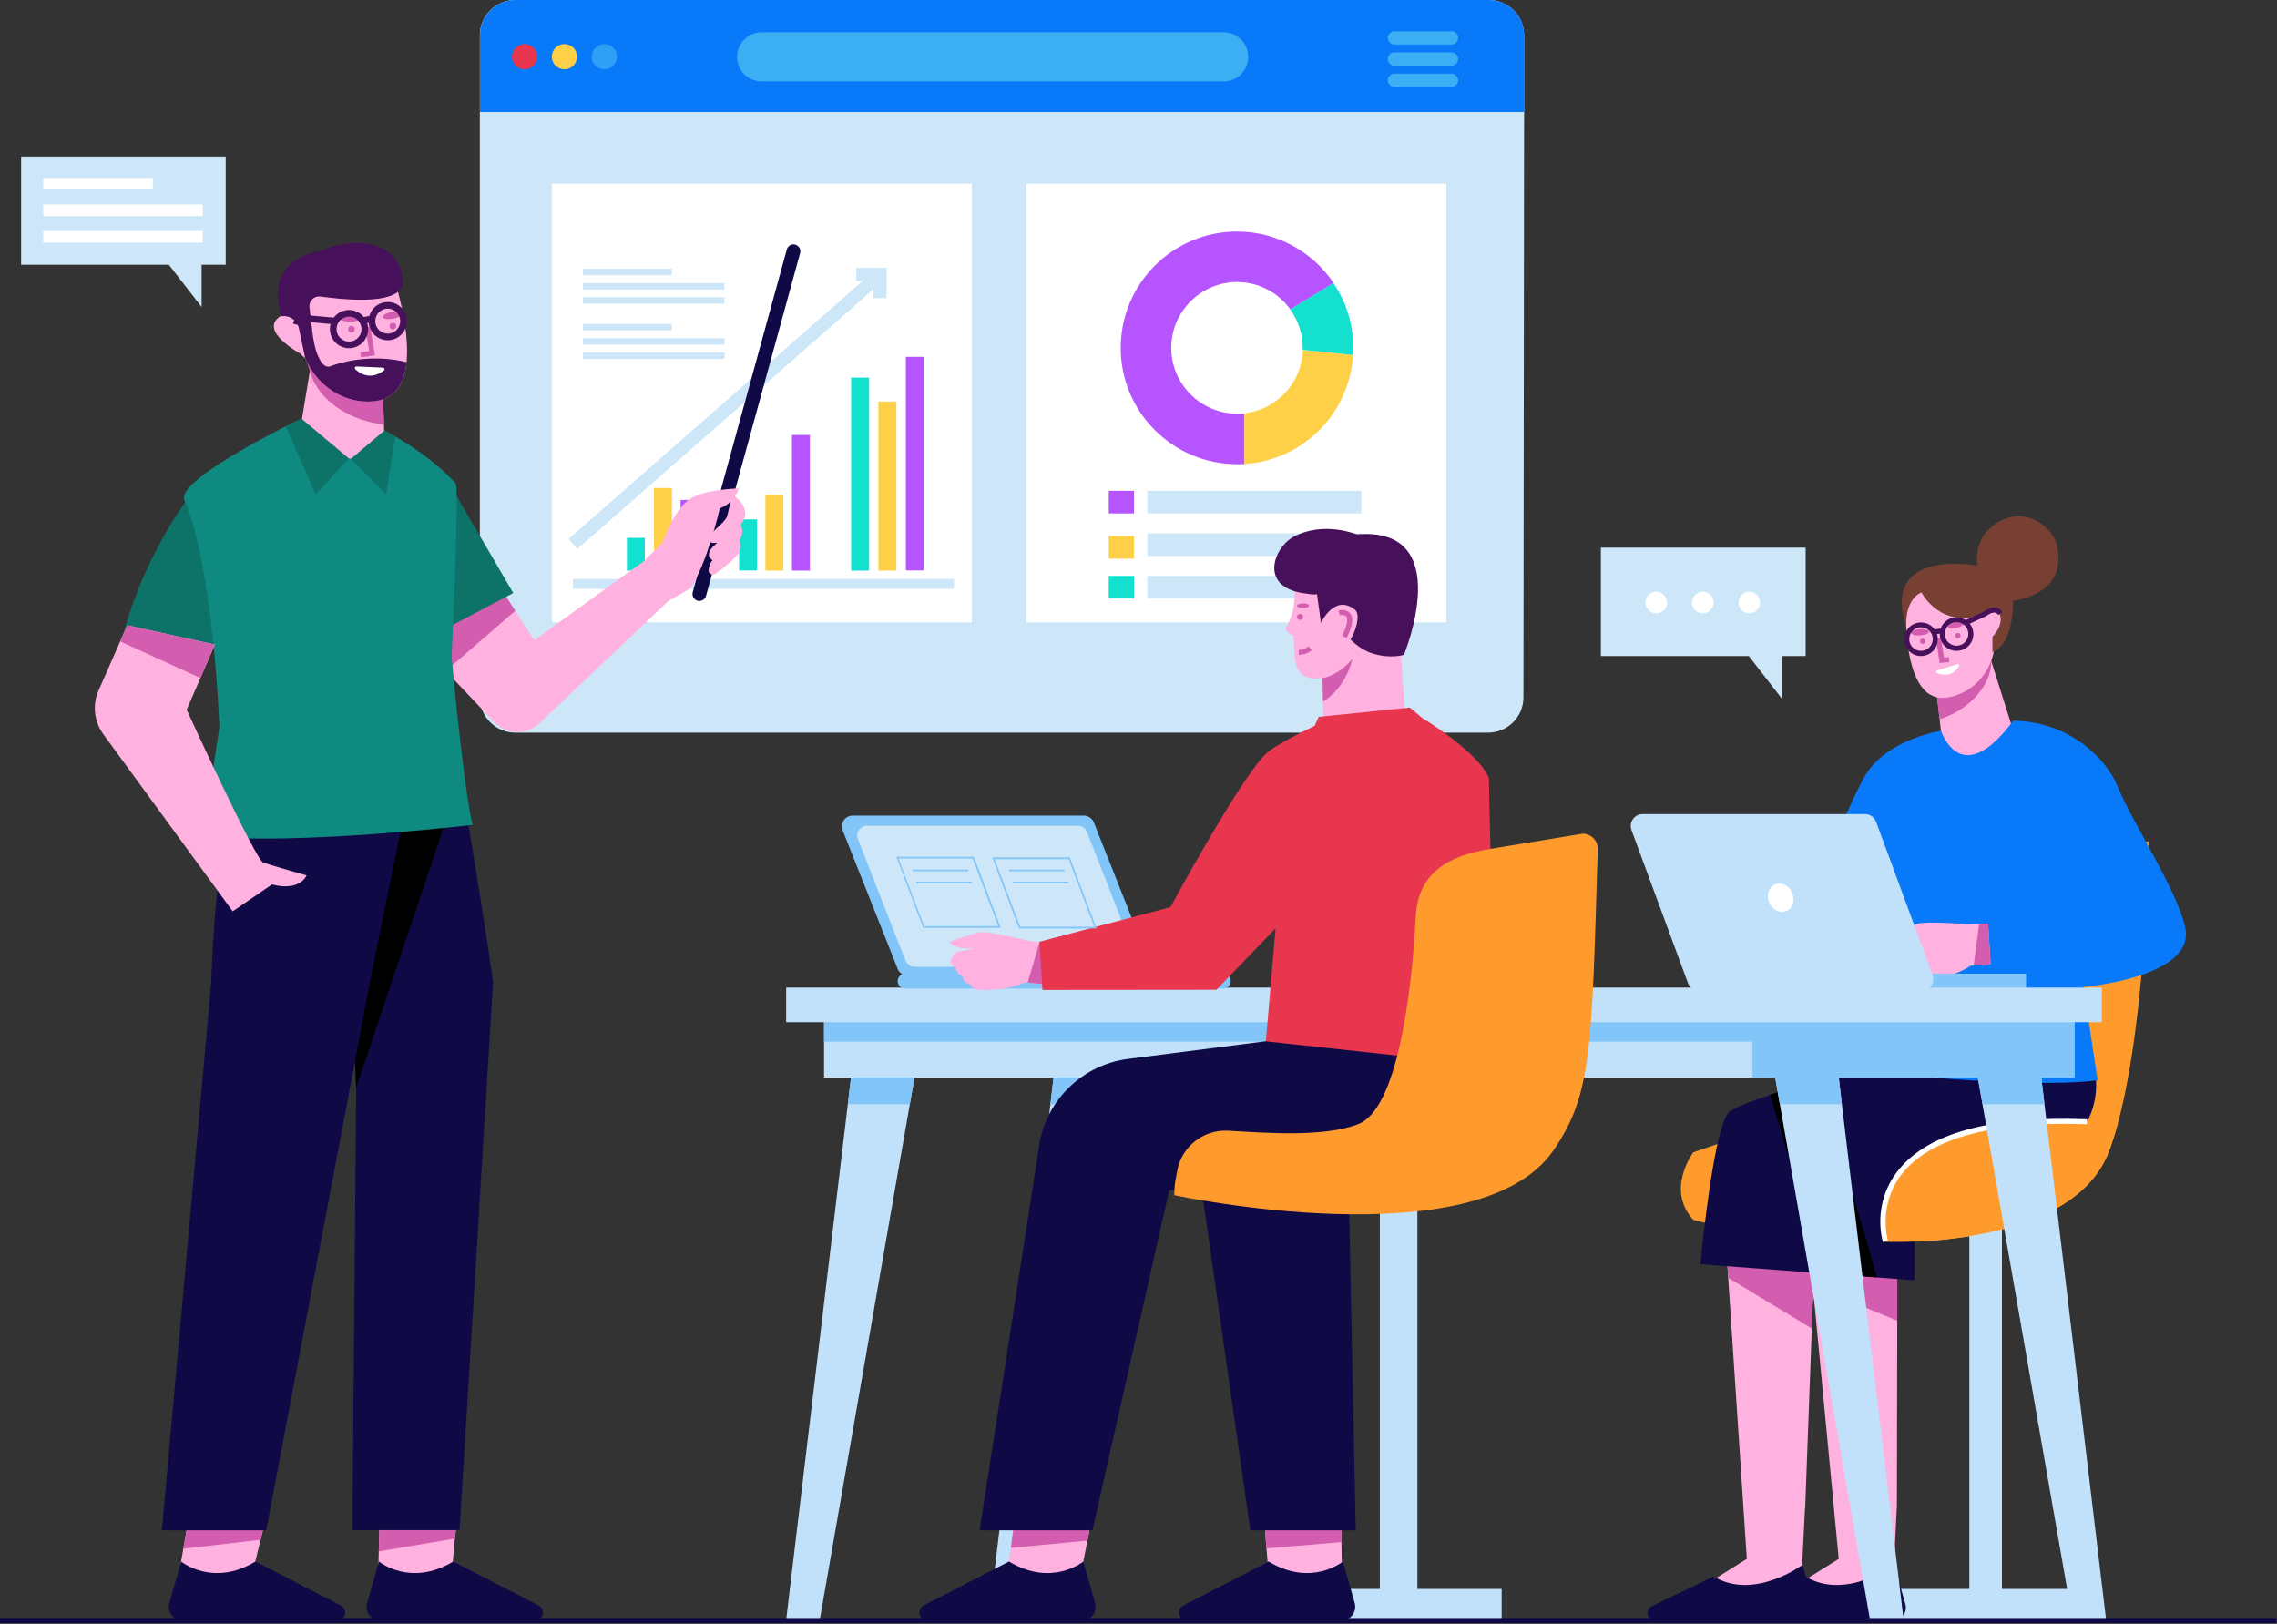 <?xml version="1.0" encoding="UTF-8"?>
<svg width="1370px" height="977px" viewBox="0 0 1370 977" version="1.1" xmlns="http://www.w3.org/2000/svg" xmlns:xlink="http://www.w3.org/1999/xlink">
    <rect x="0" y="0" width="1370" height="977" fill="#333333" stroke="none"/>
    <!-- Generator: Sketch 60.1 (88133) - https://sketch.com -->
    <title>3</title>
    <desc>Created with Sketch.</desc>
    <g id="Page-1" stroke="none" stroke-width="1" fill="none" fill-rule="evenodd">
        <g id="Employe-Training" transform="translate(-35, -24)">
            <g id="3" transform="translate(35, 24)">
                <g id="Woman" transform="translate(981, 310)" fill-rule="nonzero">
                    <rect id="Rectangle" fill="#C1E1FB" x="151.5" y="646" width="124.9" height="19"></rect>
                    <polygon id="Path" fill="#FFB1DF" points="110.7 446.2 109.1 489.3 105.1 597.6 105 597.6 102.6 645.1 41.1 646 70 627.9 58.8 458.8 57.5 437.8"></polygon>
                    <path d="M110.2,655.1 L103.5,631.5 C103.5,631.5 74.4,653.2 50,638.5 L12.8,656.4 C8.5,658.6 10.1,665 14.9,665 L102.7,665 C107.9,665 111.6,660.1 110.2,655.1 Z" id="Path" fill="#0F0A46"></path>
                    <polygon id="Path" fill="#FFB1DF" points="160.5 446.2 160.5 484.6 160.3 597.6 160.2 597.6 157.9 645.1 96.3 646 125.3 627.9 109.7 463.7 107.2 437.8"></polygon>
                    <path d="M165.4,655.1 L158.7,631.5 C158.7,631.5 129.6,653.2 105.2,638.5 L68,656.4 C63.7,658.6 65.3,665 70.1,665 L157.9,665 C163.1,665 166.8,660.1 165.4,655.1 Z" id="Path" fill="#0F0A46"></path>
                    <polygon id="Path" fill="#D35EAF" points="110.7 446.2 109.1 489.3 58.8 458.8 57.5 437.8"></polygon>
                    <polygon id="Path" fill="#D35EAF" points="160.5 446.2 160.5 484.6 109.7 463.7 107.2 437.8"></polygon>
                    <path d="M311.8,196.1 C311.8,196.1 310.6,302 293.2,366.1 C291.6,372 289.9,377.5 288,382.5 C266.8,439.4 164.6,437.6 153.1,437.2 C152.4,437.2 152,437.2 152,437.2 C98,440.7 37.8,423.9 37.8,423.9 C21,405.7 37.8,383.3 37.8,383.3 L180.7,334.3 L187,196.3 L311.8,196.3 L311.8,196.1 Z" id="Path" fill="#FF9B2C"></path>
                    <path d="M171,412.6 L171,460.3 L148.3,458.6 L116.3,456.2 L42.1,450.6 C43.5,435.2 50.5,369.3 58.9,359.5 C61,357 70.7,353.2 84,348.8 C92.9,345.9 103.3,342.7 114.2,339.5 C152.4,328.4 196.2,317.5 196.2,317.5 L279.9,336.9 C286.9,403.9 171,412.6 171,412.6 Z" id="Path" fill="#0F0A46"></path>
                    <polygon id="Path" fill="#FFB1DF" points="233.5 139.8 188.9 148.2 186 122.7 185.4 117.5 182.7 94 181.8 86 214.6 79.9 217.1 87.8 217.1 87.8"></polygon>
                    <path d="M217.1,87.8 L217.1,87.8 C217,103.8 201.9,118 186,122.7 L185.4,117.6 L182.7,94.1 L217.1,87.8 Z" id="Path" fill="#D35EAF"></path>
                    <path d="M166.1,45.3 C166.1,45.3 160.5,112.6 189.5,109.8 C200.2,108.8 216.7,99.6 219.2,78.5 C219.2,78.5 237.1,60 222.8,56.7 L215.7,42 L166.1,45.3 Z" id="Path" fill="#FFB1DF"></path>
                    <path d="M184.5,94.9 C187.4,96.2 193.3,97.6 197.7,90.8 C198.1,90.2 197.5,89.4 196.8,89.6 L184.5,93.4 C183.9,93.6 183.8,94.6 184.5,94.9 Z" id="Path" fill="#FFFFFF"></path>
                    <polygon id="Path" fill="#D35EAF" points="186 88.9 183.8 74.3 186.8 73.8 188.6 85.6 191.6 85.4 191.8 88.4"></polygon>
                    <circle id="Oval" fill="#D35EAF" transform="translate(175.773, 75.832) rotate(-10.638) translate(-175.773, -75.832) " cx="175.773" cy="75.832" r="1.6"></circle>
                    <circle id="Oval" fill="#D35EAF" transform="translate(196.978, 72.434) rotate(-10.638) translate(-196.978, -72.434) " cx="196.978" cy="72.434" r="1.6"></circle>
                    <ellipse id="Oval" fill="#D35EAF" transform="translate(174.204, 70.403) rotate(-3.533) translate(-174.204, -70.403) " cx="174.204" cy="70.403" rx="5.4" ry="1.9"></ellipse>
                    <ellipse id="Oval" fill="#D35EAF" transform="translate(196.339, 65.751) rotate(-17.469) translate(-196.339, -65.751) " cx="196.339" cy="65.751" rx="5.4" ry="1.9"></ellipse>
                    <path d="M175.1,46.4 C175.1,46.4 186.4,69.4 213.7,59.2 C213.7,59.2 218,55.7 220.5,57.3 C222.7,58.8 225.2,65.3 217.8,73.1 L217.8,82.3 C217.8,82.3 229.9,80 230.3,51.4 C230.3,51.4 264.5,48.1 256.3,17 C253.6,6.6 233.5,-10.2 213.9,10.2 C210.3,13.9 207.3,23.4 208.7,30.3 C208.7,30.3 150,19 166,67.5 C166,67.3 164.4,51.3 175.1,46.4 Z" id="Path" fill="#774033"></path>
                    <path d="M186.7,129.7 C186.7,129.7 153.4,134.8 140.7,157.5 C128,180.2 110.2,229.9 110.2,229.9 L52,195.4 L38.4,237.2 C38.4,237.2 106.6,301.7 132.9,288.1 C159.3,274.5 162.9,248.1 162.9,248.1 C162.9,248.1 145.6,317.2 141.1,334.4 C141.1,334.4 234.7,345.5 281.1,340 L272.6,283.8 C272.6,283.8 340.3,278.1 333.8,248.1 C328.8,225.2 302.4,185.8 292.9,162.7 C286.7,147.5 265.2,124.1 230.2,123.6 C230.1,123.6 202.2,165.9 186.7,129.7 Z" id="Path" fill="#0879F9"></path>
                    <path d="M174.8,84.7 C169.2,84.7 164.7,80.2 164.7,74.6 C164.7,69 169.2,64.5 174.8,64.5 C180.4,64.5 184.9,69 184.9,74.6 C184.9,80.2 180.4,84.7 174.8,84.7 Z M174.8,67.4 C170.9,67.4 167.7,70.6 167.7,74.5 C167.7,78.4 170.9,81.6 174.8,81.6 C178.7,81.6 181.9,78.4 181.9,74.5 C181.9,70.6 178.7,67.4 174.8,67.4 Z" id="Shape" fill="#46105B"></path>
                    <path d="M196.2,81.6 C190.6,81.6 186.1,77.1 186.1,71.5 C186.1,65.9 190.6,61.4 196.2,61.4 C201.8,61.4 206.3,65.9 206.3,71.5 C206.3,77.1 201.8,81.6 196.2,81.6 Z M196.2,64.3 C192.3,64.3 189.1,67.5 189.1,71.4 C189.1,75.3 192.3,78.5 196.2,78.5 C200.1,78.5 203.3,75.3 203.3,71.4 C203.3,67.5 200.2,64.3 196.2,64.3 Z" id="Shape" fill="#46105B"></path>
                    <rect id="Rectangle" fill="#46105B" transform="translate(185.194, 69.856) rotate(-9.445) translate(-185.194, -69.856) " x="182.645" y="68.356" width="5.1" height="3"></rect>
                    <path d="M202.3,66.1 L201,63.4 L212.9,57.8 C213.7,57.2 216.7,55.1 219.8,55.6 C221.4,55.8 222.8,56.8 223.8,58.3 L221.3,60 C220.8,59.2 220.1,58.7 219.3,58.6 C217.5,58.3 215.2,59.8 214.6,60.3 L214.3,60.5 L202.3,66.1 Z" id="Path" fill="#46105B"></path>
                    <rect id="Rectangle" fill="#C1E1FB" x="203.9" y="418.9" width="19.6" height="229.8"></rect>
                    <path d="M216.7,270.3 L206.5,270.9 L204.7,271 C192.6,279.2 176.7,279.9 176.7,279.9 C174.4,279.9 172.3,277.2 172.3,277.2 C168.5,277.5 167.1,273.2 167.1,273.2 C164,272.8 162.3,269.4 162.3,269.4 L138.3,273.1 C138.3,267.6 149.4,264 149.4,264 L172.7,255.4 C158.7,259.2 156.3,254.1 156.3,254.1 L172.6,245.8 C178.4,244.1 201.4,245.9 201.8,246.1 L209.8,245.9 L215.2,245.8 L216.7,270.3 Z" id="Path" fill="#FFB1DF"></path>
                    <path d="M293.2,366 C291.6,371.9 289.9,377.4 288,382.4 C266.8,439.3 164.6,437.5 153.1,437.1 C151.5,404.2 162.6,394.3 162.6,394.3 C192,355.1 293.2,366 293.2,366 Z" id="Path" fill="#FF9B2C"></path>
                    <g id="Group" transform="translate(0, 179)">
                        <rect id="Rectangle" fill="#82C5F8" x="171.8" y="96.8" width="66.2" height="10.3"></rect>
                        <path d="M0.6,10.4 L34.6,102.5 C35.6,105.3 38.3,107.2 41.3,107.2 L175.1,107.2 C180.1,107.2 183.5,102.3 181.8,97.6 L147.8,5.5 C146.8,2.7 144.1,0.8 141.1,0.8 L7.3,0.8 C2.4,0.8 -1.1,5.7 0.6,10.4 Z" id="Path" fill="#C1E1FB"></path>
                        <ellipse id="Oval" fill="#FFFFFF" transform="translate(90.355, 51.087) rotate(-24.722) translate(-90.355, -51.087) " cx="90.355" cy="51.087" rx="7.5" ry="8.7"></ellipse>
                    </g>
                    <path d="M148.3,458.5 L116.3,456.1 L83.9,348.6 C92.8,345.7 103.2,342.5 114.1,339.3 L148.3,458.5 Z" id="Path" fill="#000000"></path>
                    <path d="M151.9,437.3 C151.6,436.4 145.2,414.8 160.5,394.9 C178.2,371.8 216.6,361.2 274.8,363.4 L274.7,366.4 C218.4,364.3 179.8,374.8 163,396.7 C148.7,415.4 154.8,436.2 154.9,436.4 L151.9,437.3 Z" id="Path" fill="#FFFFFF"></path>
                    <polygon id="Path" fill="#D35EAF" points="216.7 270.3 206.5 270.9 209.8 245.8 215.2 245.7"></polygon>
                </g>
                <g id="Table" transform="translate(473, 594)" fill-rule="nonzero">
                    <polygon id="Path" fill="#C1E1FB" points="79.2 42.9 74.4 70.4 20.2 380.7 0 380.7 37.1 70.4 40.4 42.9"></polygon>
                    <polygon id="Path" fill="#C1E1FB" points="201.1 43.1 196.3 70.4 142 381 121.8 381 159 70.4 162.2 43.1"></polygon>
                    <polygon id="Path" fill="#C1E1FB" points="794.2 380.7 774 380.7 719.8 70.4 715 42.9 753.8 42.9 757.1 70.4"></polygon>
                    <polygon id="Path" fill="#C1E1FB" points="672.4 381 652.2 381 597.9 70.4 593.1 43.1 632 43.1 635.2 70.4"></polygon>
                    <polygon id="Path" fill="#82C5F8" points="79.2 42.9 74.4 70.4 37.1 70.4 40.4 42.9"></polygon>
                    <polygon id="Path" fill="#82C5F8" points="201.1 43.1 196.3 70.4 159 70.4 162.2 43.1"></polygon>
                    <polygon id="Path" fill="#82C5F8" points="635.2 70.4 597.9 70.4 593.1 43.1 632 43.1"></polygon>
                    <polygon id="Path" fill="#82C5F8" points="757.1 70.4 719.8 70.4 715 42.9 753.8 42.9"></polygon>
                    <rect id="Rectangle" fill="#C1E1FB" x="22.8" y="10.6" width="567.1" height="43.7"></rect>
                    <rect id="Rectangle" fill="#82C5F8" x="581.4" y="10.9" width="193.9" height="43.7"></rect>
                    <rect id="Rectangle" fill="#82C5F8" x="22.8" y="10.6" width="567.1" height="22.1"></rect>
                    <rect id="Rectangle" fill="#C1E1FB" x="0" y="0.2" width="791.6" height="20.8"></rect>
                </g>
                <g id="Screen" transform="translate(288, 0)" fill-rule="nonzero">
                    <path d="M629,21.3 L629,67.4 L628.6,419.6 C628.6,431.3 619.1,440.8 607.3,440.8 L22,440.8 C10.3,440.8 0.7,431.3 0.7,419.5 L0.7,21.3 C0.7,9.6 10.2,0 22,0 L607.7,0 C619.5,0 629,9.5 629,21.3 Z" id="Path" fill="#CDE7F9"></path>
                    <path d="M629,21.3 L629,67.4 L0.8,67.4 L0.8,21.3 C0.8,9.6 10.3,0 22.1,0 L607.8,0 C619.5,0 629,9.5 629,21.3 Z" id="Path" fill="#0879F9"></path>
                    <path d="M155.5,34.2 L155.5,34.2 C155.5,42.4 162.1,49 170.3,49 L448.2,49 C456.4,49 463,42.4 463,34.2 L463,34.2 C463,26 456.4,19.4 448.2,19.4 L170.3,19.4 C162.1,19.4 155.5,26 155.5,34.2 Z" id="Path" fill="#3BAEF4"></path>
                    <path d="M547,22.8 L547,22.8 C547,25 548.8,26.8 551,26.8 L585.3,26.8 C587.5,26.8 589.3,25 589.3,22.8 L589.3,22.8 C589.3,20.6 587.5,18.8 585.3,18.8 L551,18.8 C548.8,18.8 547,20.6 547,22.8 Z" id="Path" fill="#3BAEF4"></path>
                    <path d="M547,35.5 L547,35.5 C547,37.7 548.8,39.5 551,39.5 L585.3,39.5 C587.5,39.5 589.3,37.7 589.3,35.5 L589.3,35.5 C589.3,33.3 587.5,31.5 585.3,31.5 L551,31.5 C548.8,31.5 547,33.3 547,35.5 Z" id="Path" fill="#3BAEF4"></path>
                    <path d="M547,48.3 L547,48.3 C547,50.5 548.8,52.3 551,52.3 L585.3,52.3 C587.5,52.3 589.3,50.5 589.3,48.3 L589.3,48.3 C589.3,46.1 587.5,44.3 585.3,44.3 L551,44.3 C548.8,44.3 547,46.1 547,48.3 Z" id="Path" fill="#3BAEF4"></path>
                    <circle id="Oval" fill="#E8364E" cx="27.6" cy="34.1" r="7.6"></circle>
                    <circle id="Oval" fill="#FDD047" cx="51.6" cy="34.1" r="7.6"></circle>
                    <circle id="Oval" fill="#2F9FF3" cx="75.6" cy="34.1" r="7.6"></circle>
                    <rect id="Rectangle" fill="#FFFFFF" x="329.5" y="110.5" width="252.7" height="263.9"></rect>
                    <rect id="Rectangle" fill="#FFFFFF" x="44" y="110.5" width="252.7" height="263.9"></rect>
                    <path d="M456.3,139.3 C417.7,139.3 386.3,170.7 386.3,209.3 C386.3,247.9 417.7,279.3 456.3,279.3 C457.8,279.3 459.2,279.3 460.7,279.2 L460.7,248.7 C459.3,248.9 457.8,248.9 456.3,248.9 C434.5,248.9 416.7,231.1 416.7,209.3 C416.7,187.5 434.5,169.7 456.3,169.7 C469.5,169.7 481.2,176.2 488.4,186.2 L514.4,170.3 C501.8,151.6 480.4,139.3 456.3,139.3 Z" id="Path" fill="#B655FF"></path>
                    <path d="M526.1,213.6 C524,248.8 495.8,277 460.7,279.2 L460.7,248.7 C480.1,246.5 495.3,230.4 495.9,210.6 L526.1,213.6 Z" id="Path" fill="#FDD047"></path>
                    <rect id="Rectangle" fill="#CDE7F9" x="402.3" y="295.3" width="128.8" height="13.6"></rect>
                    <rect id="Rectangle" fill="#B655FF" x="379.1" y="295.3" width="15.2" height="13.6"></rect>
                    <rect id="Rectangle" fill="#FDD047" x="379.1" y="322.5" width="15.2" height="13.6"></rect>
                    <rect id="Rectangle" fill="#13E0CF" x="379.1" y="346.5" width="15.2" height="13.6"></rect>
                    <rect id="Rectangle" fill="#CDE7F9" x="402.3" y="320.9" width="128.8" height="13.6"></rect>
                    <rect id="Rectangle" fill="#CDE7F9" x="402.3" y="346.5" width="128.8" height="13.6"></rect>
                    <rect id="Rectangle" fill="#CDE7F9" x="62.7" y="161.7" width="53.5" height="3.9"></rect>
                    <rect id="Rectangle" fill="#CDE7F9" x="62.7" y="170.3" width="85.2" height="3.9"></rect>
                    <rect id="Rectangle" fill="#CDE7F9" x="62.7" y="178.8" width="85.2" height="3.9"></rect>
                    <rect id="Rectangle" fill="#CDE7F9" x="62.7" y="194.9" width="53.5" height="3.9"></rect>
                    <rect id="Rectangle" fill="#CDE7F9" x="62.7" y="203.5" width="85.2" height="3.9"></rect>
                    <rect id="Rectangle" fill="#CDE7F9" x="62.7" y="212.1" width="85.2" height="3.9"></rect>
                    <rect id="Rectangle" fill="#CDE7F9" transform="translate(148.75, 246.554) rotate(-41.262) translate(-148.75, -246.554) " x="26.4" y="242.554" width="244.699" height="8"></rect>
                    <polygon id="Path" fill="#CDE7F9" points="245.5 179.4 237.5 179.4 237.5 169.1 227.2 169.1 227.2 161.1 245.5 161.1"></polygon>
                    <rect id="Rectangle" fill="#B655FF" x="257" y="214.7" width="10.8" height="128.5"></rect>
                    <rect id="Rectangle" fill="#FDD047" x="240.5" y="241.6" width="10.8" height="101.7"></rect>
                    <rect id="Rectangle" fill="#13E0CF" x="224.1" y="227.2" width="10.8" height="116.1"></rect>
                    <rect id="Rectangle" fill="#B655FF" x="188.5" y="261.7" width="10.8" height="81.6"></rect>
                    <rect id="Rectangle" fill="#FDD047" x="172.5" y="297.6" width="10.8" height="45.7"></rect>
                    <rect id="Rectangle" fill="#13E0CF" x="156.7" y="312.5" width="10.8" height="30.7"></rect>
                    <rect id="Rectangle" fill="#B655FF" x="121.5" y="300.8" width="10.8" height="42.4"></rect>
                    <rect id="Rectangle" fill="#FDD047" x="105.5" y="293.6" width="10.8" height="49.7"></rect>
                    <rect id="Rectangle" fill="#13E0CF" x="89.2" y="323.6" width="10.8" height="19.7"></rect>
                    <rect id="Rectangle" fill="#CDE7F9" x="56.7" y="348.3" width="229.3" height="6"></rect>
                    <path d="M526.2,209.3 C526.2,210.7 526.2,212.2 526.1,213.6 L495.8,210.5 C495.8,210.1 495.8,209.7 495.8,209.3 C495.8,200.7 493,192.7 488.3,186.2 L514.3,170.3 C521.9,181.5 526.2,194.9 526.2,209.3 Z" id="Path" fill="#13E0CF"></path>
                </g>
                <g id="Man_1_" transform="translate(57, 146)">
                    <polygon id="Path" fill="#FFB1DF" fill-rule="nonzero" points="217.5 772.1 216.7 779.7 214.8 800.5 170.6 800.5 170.9 787.4 171.3 772.1"></polygon>
                    <path d="M163.9,818.5 L171,793.5 C171,793.5 189.9,809.1 215.7,793.5 L267,819.9 C271.5,822.2 269.9,829 264.8,829 L171.9,829 C166.3,829 162.4,823.8 163.9,818.5 Z" id="Path" fill="#0F0A46" fill-rule="nonzero"></path>
                    <polygon id="Path" fill="#FFB1DF" fill-rule="nonzero" points="101.8 772.1 99.8 780.4 94.9 800.5 50.7 800.5 53.3 785.8 55.7 772.1"></polygon>
                    <polygon id="Path" fill="#D35EAF" fill-rule="nonzero" points="217.5 772.1 216.7 779.7 170.9 787.4 171.3 772.1"></polygon>
                    <polygon id="Path" fill="#D35EAF" fill-rule="nonzero" points="101.8 772.1 99.8 780.4 53.3 785.8 55.7 772.1"></polygon>
                    <path d="M416.4,4.1 L359.8,210.3 C359.2,212.5 360.5,214.8 362.7,215.4 L362.7,215.4 C364.9,216 367.2,214.7 367.8,212.5 L424.4,6.3 C425,4.1 423.7,1.8 421.5,1.2 L421.5,1.2 C419.3,0.5 417,1.9 416.4,4.1 Z" id="Path" fill="#0F0A46" fill-rule="nonzero"></path>
                    <path d="M382.9,151.2 C382.9,151.2 397.1,158.7 388.7,169.6 C388.7,169.6 391.2,174.6 387.9,178.8 C387.9,178.8 389.6,183 387.1,187.2 C385.4,190 378.3,195.7 373.6,199.2 C371.6,200.7 368.7,198.9 369.4,196.5 C369.9,194.6 369.7,193.5 371.7,191 C371.7,191 365.2,187.9 374.6,180.6 C374.6,180.6 363.7,182.3 373.8,172.2 C373.8,172.2 379.6,167.3 380.4,164.8 C381.2,162.3 382.7,154.7 382.7,154.7 L382.9,151.2 Z" id="Path" fill="#FFB1DF" fill-rule="nonzero"></path>
                    <path d="M239.7,444.6 L219.5,774.6 L155,774.6 L157.3,508.4 L155.9,476.1 L145.1,412.5 L129.2,318.7 L211,303 L216.8,301.9 C216.7,301.9 231.9,390.1 239.7,444.6 Z" id="Path" fill="#0F0A46" fill-rule="nonzero"></path>
                    <polygon id="Path" fill="#000000" fill-rule="nonzero" points="217 330.8 157.3 508.4 155.9 476.1 145.2 412.5 144.1 345"></polygon>
                    <path d="M194.3,304.2 L106,317.8 C106,317.8 83.7,341.8 79.2,357.6 C71.8,383.7 70.1,444.7 70.1,444.7 L40.4,774.7 L103.2,774.7 L167.7,433.9 L194.3,304.2 Z" id="Path" fill="#0F0A46" fill-rule="nonzero"></path>
                    <path d="M186.9,232.1 L211.2,257.7 L240.3,288.4 C247.6,296.1 259.8,296.5 267.6,289.1 L344.9,215.8 L358.3,208 C368.3,193.8 376.1,159.8 376.1,159.8 C385.3,156.5 387.5,147.9 387.5,147.9 C387.5,147.9 366.6,148.1 357.4,154.7 C348.2,161.4 341.5,180.7 341.5,180.7 L329.9,192 L264.4,239.2 L253,221.5 L242.6,205.4 L186.9,232.1 Z" id="Path" fill="#FFB1DF" fill-rule="nonzero"></path>
                    <polygon id="Path" fill="#D35EAF" fill-rule="nonzero" points="186.9 232.1 211.2 257.7 253 221.5 242.7 205.4"></polygon>
                    <polygon id="Path" fill="#0D7268" fill-rule="nonzero" points="211.1 141.1 251.8 210.8 195.3 240.6"></polygon>
                    <path d="M58.9,150.2 C58.9,150.2 31.6,183.6 17.7,233.7 L75.3,244.2 L58.9,150.2 Z" id="Path" fill="#0D7268" fill-rule="nonzero"></path>
                    <polygon id="Path" fill="#FFB1DF" fill-rule="nonzero" points="118.3 144.7 175.2 140.7 174 109.3 172.7 74 171.3 64.2 129.9 67.1 129.4 77.5 129.4 77.5"></polygon>
                    <path d="M127.5,71.5 L129.5,77.5 C134.4,95.5 154.6,107.5 174.1,109.4 L172.8,74.1 L127.5,71.5 Z" id="Path" fill="#D35EAF" fill-rule="nonzero"></path>
                    <path d="M123.9,66.9 C124.3,67.9 126.2,68.8 126.7,69.8 C137,92 156.9,97.3 169.6,95.2 C179.7,93.6 184.7,86.5 186.8,77.1 C187.2,75.4 187.4,73.7 187.6,71.9 C189,58.2 185.6,41.3 182.4,29.5 C180.1,20.8 177.9,14.8 177.9,14.8 L116.7,21.9 L112.9,43.6 C112.7,43.7 112.4,43.9 112.2,44 C97.5,52.6 123.9,66.9 123.9,66.9 Z" id="Path" fill="#FFB1DF" fill-rule="nonzero"></path>
                    <path d="M112.1,44 C112.1,44.1 112.2,44.2 112.2,44.3 C112.2,44.3 119.5,42.7 122.7,50.8 L126.7,69.8 C137,92 156.9,97.3 169.6,95.2 C179.7,93.6 184.7,86.5 186.8,77.1 C187.2,75.4 187.4,73.7 187.6,71.9 C165.8,66.5 146.3,72.5 142.1,74.3 C137.7,76.1 135.2,69.8 135.2,69.8 C131.8,64.3 130.7,51.6 130.7,51.6 L130.7,51.6 L129.2,38.8 C128.8,35 132,31.9 135.8,32.4 C148.5,34.2 173.8,36.7 182.4,29.6 C184.3,28 185.4,26 185.4,23.4 C185,2.6 162.1,-6.2 135,5.3 C134.9,5.1 101.8,8.8 112.1,44 Z" id="Path" fill="#46105B" fill-rule="nonzero"></path>
                    <path d="M174,76.9 C170.9,79.3 164.2,82.9 156.8,76.2 C156.1,75.6 156.6,74.4 157.5,74.5 L173.5,75.2 C174.3,75.2 174.7,76.4 174,76.9 Z" id="Path" fill="#FFFFFF" fill-rule="nonzero"></path>
                    <polyline id="Path" stroke="#D35EAF" stroke-width="3" points="164.2 50.9 166.9 66.5 160 67.5"></polyline>
                    <circle id="Oval" fill="#D35EAF" fill-rule="nonzero" transform="translate(179.385, 50.184) rotate(-4.097) translate(-179.385, -50.184) " cx="179.385" cy="50.184" r="2"></circle>
                    <circle id="Oval" fill="#D35EAF" fill-rule="nonzero" transform="translate(154.486, 52.086) rotate(-4.097) translate(-154.486, -52.086) " cx="154.486" cy="52.086" r="2"></circle>
                    <ellipse id="Oval" fill="#D35EAF" fill-rule="nonzero" transform="translate(179.183, 43.675) rotate(-11.204) translate(-179.183, -43.675) " cx="179.183" cy="43.675" rx="5.9" ry="2.1"></ellipse>
                    <ellipse id="Oval" fill="#D35EAF" fill-rule="nonzero" transform="translate(153.112, 45.457) rotate(-87.265) translate(-153.112, -45.457) " cx="153.112" cy="45.457" rx="2.1" ry="5.9"></ellipse>
                    <path d="M174.5,113.1 C174.5,113.1 199.9,125.9 217.1,144.7 C219.6,147.4 214.7,249 214.7,249 C214.7,249 222.1,330.3 227.4,350.3 C227.4,350.3 118.9,363.1 65.2,356.8 L75,291.6 C75,291.6 71.6,195.6 53.9,154.8 C49.8,145.4 92.2,121.5 124.2,105.9 C124.2,106 156.5,155 174.5,113.1 Z" id="Path" fill="#0E8A80" fill-rule="nonzero"></path>
                    <circle id="Oval" stroke="#46105B" stroke-width="4" transform="translate(176.301, 47.207) rotate(-19.968) translate(-176.301, -47.207) " cx="176.301" cy="47.207" r="9.5"></circle>
                    <circle id="Oval" stroke="#46105B" stroke-width="4" transform="translate(153.001, 52.008) rotate(-19.968) translate(-153.001, -52.008) " cx="153.001" cy="52.008" r="9.5"></circle>
                    <line x1="166.5" y1="45.9" x2="161" y2="46.9" id="Path" stroke="#46105B" stroke-width="4"></line>
                    <path d="M144.9,47.2 L130.4,45.9 C130.4,45.9 122.7,43.2 121.2,49.2" id="Path" stroke="#46105B" stroke-width="4"></path>
                    <path d="M5.2,295.8 L83,402.3 L106.7,386.1 C106.7,386.1 122,391 127.5,380.7 C127.5,380.7 106,374.6 101.4,373 C96.8,371.5 55.3,281 55.3,281 L63.6,261.9 L72.3,241.8 L19.6,230.2 L15.3,239.9 L2.4,269.2 C-1.5,277.9 -0.5,288 5.2,295.8 Z" id="Path" fill="#FFB1DF" fill-rule="nonzero"></path>
                    <polygon id="Path" fill="#0D7268" fill-rule="nonzero" points="174.1 113.2 154.2 130 175.3 151.4 180.9 116.6"></polygon>
                    <polygon id="Path" fill="#0D7268" fill-rule="nonzero" points="152.9 129.8 132.9 151.4 115 110.6 124.4 105.9"></polygon>
                    <polygon id="Path" fill="#D35EAF" fill-rule="nonzero" points="15.3 239.9 63.5 261.9 72.2 241.8 19.5 230.2"></polygon>
                    <path d="M44.9,818.5 L52,793.5 C52,793.5 70.9,809.1 96.7,793.5 L148,819.9 C152.5,822.2 150.9,829 145.8,829 L52.9,829 C47.3,829 43.4,823.8 44.9,818.5 Z" id="Path" fill="#0F0A46" fill-rule="nonzero"></path>
                </g>
                <g id="Man" transform="translate(506, 318)" fill-rule="nonzero">
                    <rect id="Rectangle" fill="#C1E1FB" x="272.6" y="638" width="124.9" height="19"></rect>
                    <polygon id="Path" fill="#FFB1DF" points="301.4 628.5 257.2 628.5 256 613.6 254.9 600 301 600 301.1 609.8"></polygon>
                    <path d="M309.1,646.5 L302,621.5 C302,621.5 283.1,637.1 257.3,621.5 L206,647.9 C201.5,650.2 203.1,657 208.2,657 L301.1,657 C306.6,657 310.5,651.8 309.1,646.5 Z" id="Path" fill="#0F0A46"></path>
                    <polygon id="Path" fill="#FFB1DF" points="150 600.1 148.3 608.9 144.4 628.5 100.2 628.5 102.2 613.3 103.9 600.1"></polygon>
                    <path d="M152.9,646.5 L145.8,621.5 C145.8,621.5 126.9,637.1 101.1,621.5 L49.8,647.9 C45.3,650.2 46.9,657 52,657 L145,657 C150.5,657 154.4,651.8 152.9,646.5 Z" id="Path" fill="#0F0A46"></path>
                    <polygon id="Path" fill="#D35EAF" points="150 600.1 148.3 608.9 102.2 613.3 103.9 600.1"></polygon>
                    <polygon id="Path" fill="#D35EAF" points="301.1 609.8 256 613.6 254.9 600 301 600"></polygon>
                    <polygon id="Path" fill="#0F0A46" points="212 362.5 246.3 602.7 309.7 602.7 305.1 378.2"></polygon>
                    <rect id="Rectangle" fill="#C1E1FB" x="324.2" y="403.5" width="22.6" height="237.2"></rect>
                    <path d="M341,136.7 L290.7,135.1 L290,104.3 L289.7,90.1 L289.8,89.7 C289.8,89.7 273.6,94.8 272.9,75.6 C272.8,72.8 272.3,64.3 272.3,64.3 C272.3,64.3 268.9,63.8 267.4,60.3 C267.4,60.3 272.5,52.4 272.8,42.3 C272.9,39.2 273.3,33.9 276.4,30.3 L335,47.9 L341,136.7 Z" id="Path" fill="#FFB1DF"></path>
                    <path d="M304.2,65.8 L301.5,64.5 C305.6,56.4 304.6,53.7 304,52.9 C302.9,51.5 300.1,52.1 300,52.1 L299.3,49.2 C299.5,49.2 304,48.1 306.3,51 C308.6,53.7 307.9,58.6 304.2,65.8 Z" id="Path" fill="#D35EAF"></path>
                    <path d="M275.6,76 C275.5,76 275.4,76 275.4,76 L275.5,73 C275.5,73 278.9,73.1 281.2,70.9 L283.3,73.1 C280.4,75.8 276.6,76 275.6,76 Z" id="Path" fill="#D35EAF"></path>
                    <g id="Group" transform="translate(0, 172)">
                        <path d="M7.1,0.7 L146,0.7 C148.7,0.7 151.1,2.3 152.1,4.8 L185.2,88.1 C186.9,92.4 183.7,97 179.1,97 L40.2,97 C37.5,97 35.1,95.4 34.1,92.9 L1,9.6 C-0.7,5.3 2.5,0.7 7.1,0.7 Z" id="Path" fill="#82C5F8"></path>
                        <path d="M15.7,6.8 L142.5,6.8 C144.9,6.8 147.1,8.3 148,10.6 L176.6,83.6 C178.2,87.5 175.3,91.7 171.1,91.7 L44.3,91.7 C41.9,91.7 39.7,90.2 38.8,87.9 L10.2,14.9 C8.6,11 11.5,6.8 15.7,6.8 Z" id="Path" fill="#CDE7F9"></path>
                        <path d="M34.1,100.3 L34.1,100.3 C34.1,97.8 36.1,95.8 38.6,95.8 L230,95.8 C232.5,95.8 234.5,97.8 234.5,100.3 L234.5,100.3 C234.5,102.8 232.5,104.8 230,104.8 L38.6,104.8 C36.1,104.8 34.1,102.8 34.1,100.3 Z" id="Path" fill="#82C5F8"></path>
                    </g>
                    <path d="M122.4,274.2 L112.3,273.2 L110.5,273 C97.2,279.2 81.4,277.4 81.4,277.4 C79.2,277 77.5,274 77.5,274 C73.7,273.7 73,269.2 73,269.2 C70,268.4 68.9,264.6 68.9,264.6 L65.9,261.4 C66.8,256 69.7,254.7 69.7,254.7 L81.4,252.4 C67,253.9 65.4,248.5 65.4,248.5 L82.8,242.9 C88.8,242.1 111.2,247.6 111.6,247.8 L119.5,248.9 L124.9,249.6 L122.4,274.2 Z" id="Path" fill="#FFB1DF"></path>
                    <polygon id="Path" fill="#D35EAF" points="122.4 274.2 112.3 273.2 119.5 248.9 124.9 249.7"></polygon>
                    <path d="M310.3,3.5 C310.3,3.5 290.4,-4.7 272.4,4.9 C260,11.6 250.9,36.2 280.5,39.2 L280.5,39.2 C282.6,39.6 284.6,39.8 286.4,39.5 L288.8,56.8 C288.8,56.8 296.9,38.9 309.3,48.9 C312.8,51.7 309.6,62.3 306.5,66.7 C306.5,66.7 312.2,72.8 319.6,75.1 C330.4,78.6 338.7,76 338.7,76 C338.7,76 370.7,-1.5 310.3,3.5 Z" id="Path" fill="#46105B"></path>
                    <path d="M253.5,332.9 L397.4,324 C392.1,285.9 389.8,150 389.8,150 C383.1,134.1 349.6,113.9 349.6,113.9 L342.2,107.7 L287.4,113.3 L285,118.7 C285,118.7 261.1,129.9 255.1,136 C238.9,152.6 198.2,227.8 198.2,227.8 L119.4,248.6 L121.2,277.6 L225.9,277.5 L261.5,240.5 C261,245.7 253.5,332.9 253.5,332.9 Z" id="Path" fill="#E7364D"></path>
                    <path d="M255.4,308.5 L172.7,319.1 C146.3,322.5 125,342.3 119.7,368.3 L83.4,602.7 L151.3,602.7 L197.5,398.1 L287.1,393.6 C287.1,393.6 363.1,381.8 378.5,358.3 C393.9,334.8 397.5,323.9 397.5,323.9 L255.4,308.5 Z" id="Path" fill="#0F0A46"></path>
                    <path d="M307.7,78.4 C307.7,78.4 304.5,95.1 290,104.2 L289.7,90 C295.5,88.9 302.2,85 307.7,78.4 Z" id="Path" fill="#D35EAF"></path>
                    <path d="M200.5,401.1 C200.5,401.1 383.1,440.2 428.6,374.2 C451.7,340.6 451.7,314.1 455.3,192.9 C455.5,187.8 451.3,183.6 446.2,183.6 L391,192.7 C363.1,197.2 347.1,208.6 345.8,233.6 C343.2,282.4 334.3,349.3 311.3,358.3 C290.5,366.4 255.7,363.6 233,362.3 C218.1,361.5 204.9,371.8 202.3,386.5 C201.4,392.1 200.7,392.7 200.5,401.1 Z" id="Path" fill="#FF9B2C"></path>
                    <circle id="Oval" fill="#D35EAF" cx="276.2" cy="53.2" r="1.8"></circle>
                    <ellipse id="Oval" fill="#D35EAF" cx="278" cy="46.4" rx="3.6" ry="1.4"></ellipse>
                    <path d="M96.1,240.2 L49.4,240.2 L33.3,197.5 L80,197.5 L96.1,240.2 Z M50,239.2 L94.6,239.2 L79.2,198.5 L34.6,198.5 L50,239.2 Z" id="Shape" fill="#82C5F8"></path>
                    <path d="M153.8,240.6 L107.1,240.6 L91,197.9 L137.7,197.9 L153.8,240.6 Z M107.8,239.6 L152.4,239.6 L137,198.9 L92.4,198.9 L107.8,239.6 Z" id="Shape" fill="#82C5F8"></path>
                    <rect id="Rectangle" fill="#82C5F8" x="43.1" y="205.2" width="33.5" height="1"></rect>
                    <rect id="Rectangle" fill="#82C5F8" x="45.3" y="212.5" width="33.5" height="1"></rect>
                    <rect id="Rectangle" fill="#82C5F8" x="101" y="205.2" width="33.5" height="1"></rect>
                    <rect id="Rectangle" fill="#82C5F8" x="103.3" y="212.5" width="33.5" height="1"></rect>
                </g>
                <g id="Chat_1_" transform="translate(12, 94)" fill-rule="nonzero">
                    <polygon id="Path" fill="#CDE7F9" points="123.8 0.2 0.7 0.2 0.7 65.3 89.6 65.3 109.3 90.7 109.3 65.3 123.8 65.3"></polygon>
                    <rect id="Rectangle" fill="#FFFFFF" x="14" y="13" width="66" height="7"></rect>
                    <rect id="Rectangle" fill="#FFFFFF" x="14" y="29" width="96" height="7"></rect>
                    <rect id="Rectangle" fill="#FFFFFF" x="14" y="45" width="96" height="7"></rect>
                </g>
                <g id="Chat" transform="translate(963, 329)" fill-rule="nonzero">
                    <polygon id="Path" fill="#CDE7F9" points="123.4 0.5 0.2 0.5 0.2 65.7 89.2 65.7 108.9 91.1 108.9 65.7 123.4 65.7"></polygon>
                    <circle id="Oval" fill="#FFFFFF" cx="33.5" cy="33.5" r="6.5"></circle>
                    <circle id="Oval" fill="#FFFFFF" cx="61.5" cy="33.5" r="6.5"></circle>
                    <circle id="Oval" fill="#FFFFFF" cx="89.5" cy="33.5" r="6.5"></circle>
                </g>
                <g id="Floor" transform="translate(0, 974)" stroke="#0F0A46" stroke-width="3">
                    <line x1="0" y1="1" x2="1369.7" y2="1" id="Path"></line>
                </g>
            </g>
        </g>
    </g>
</svg>